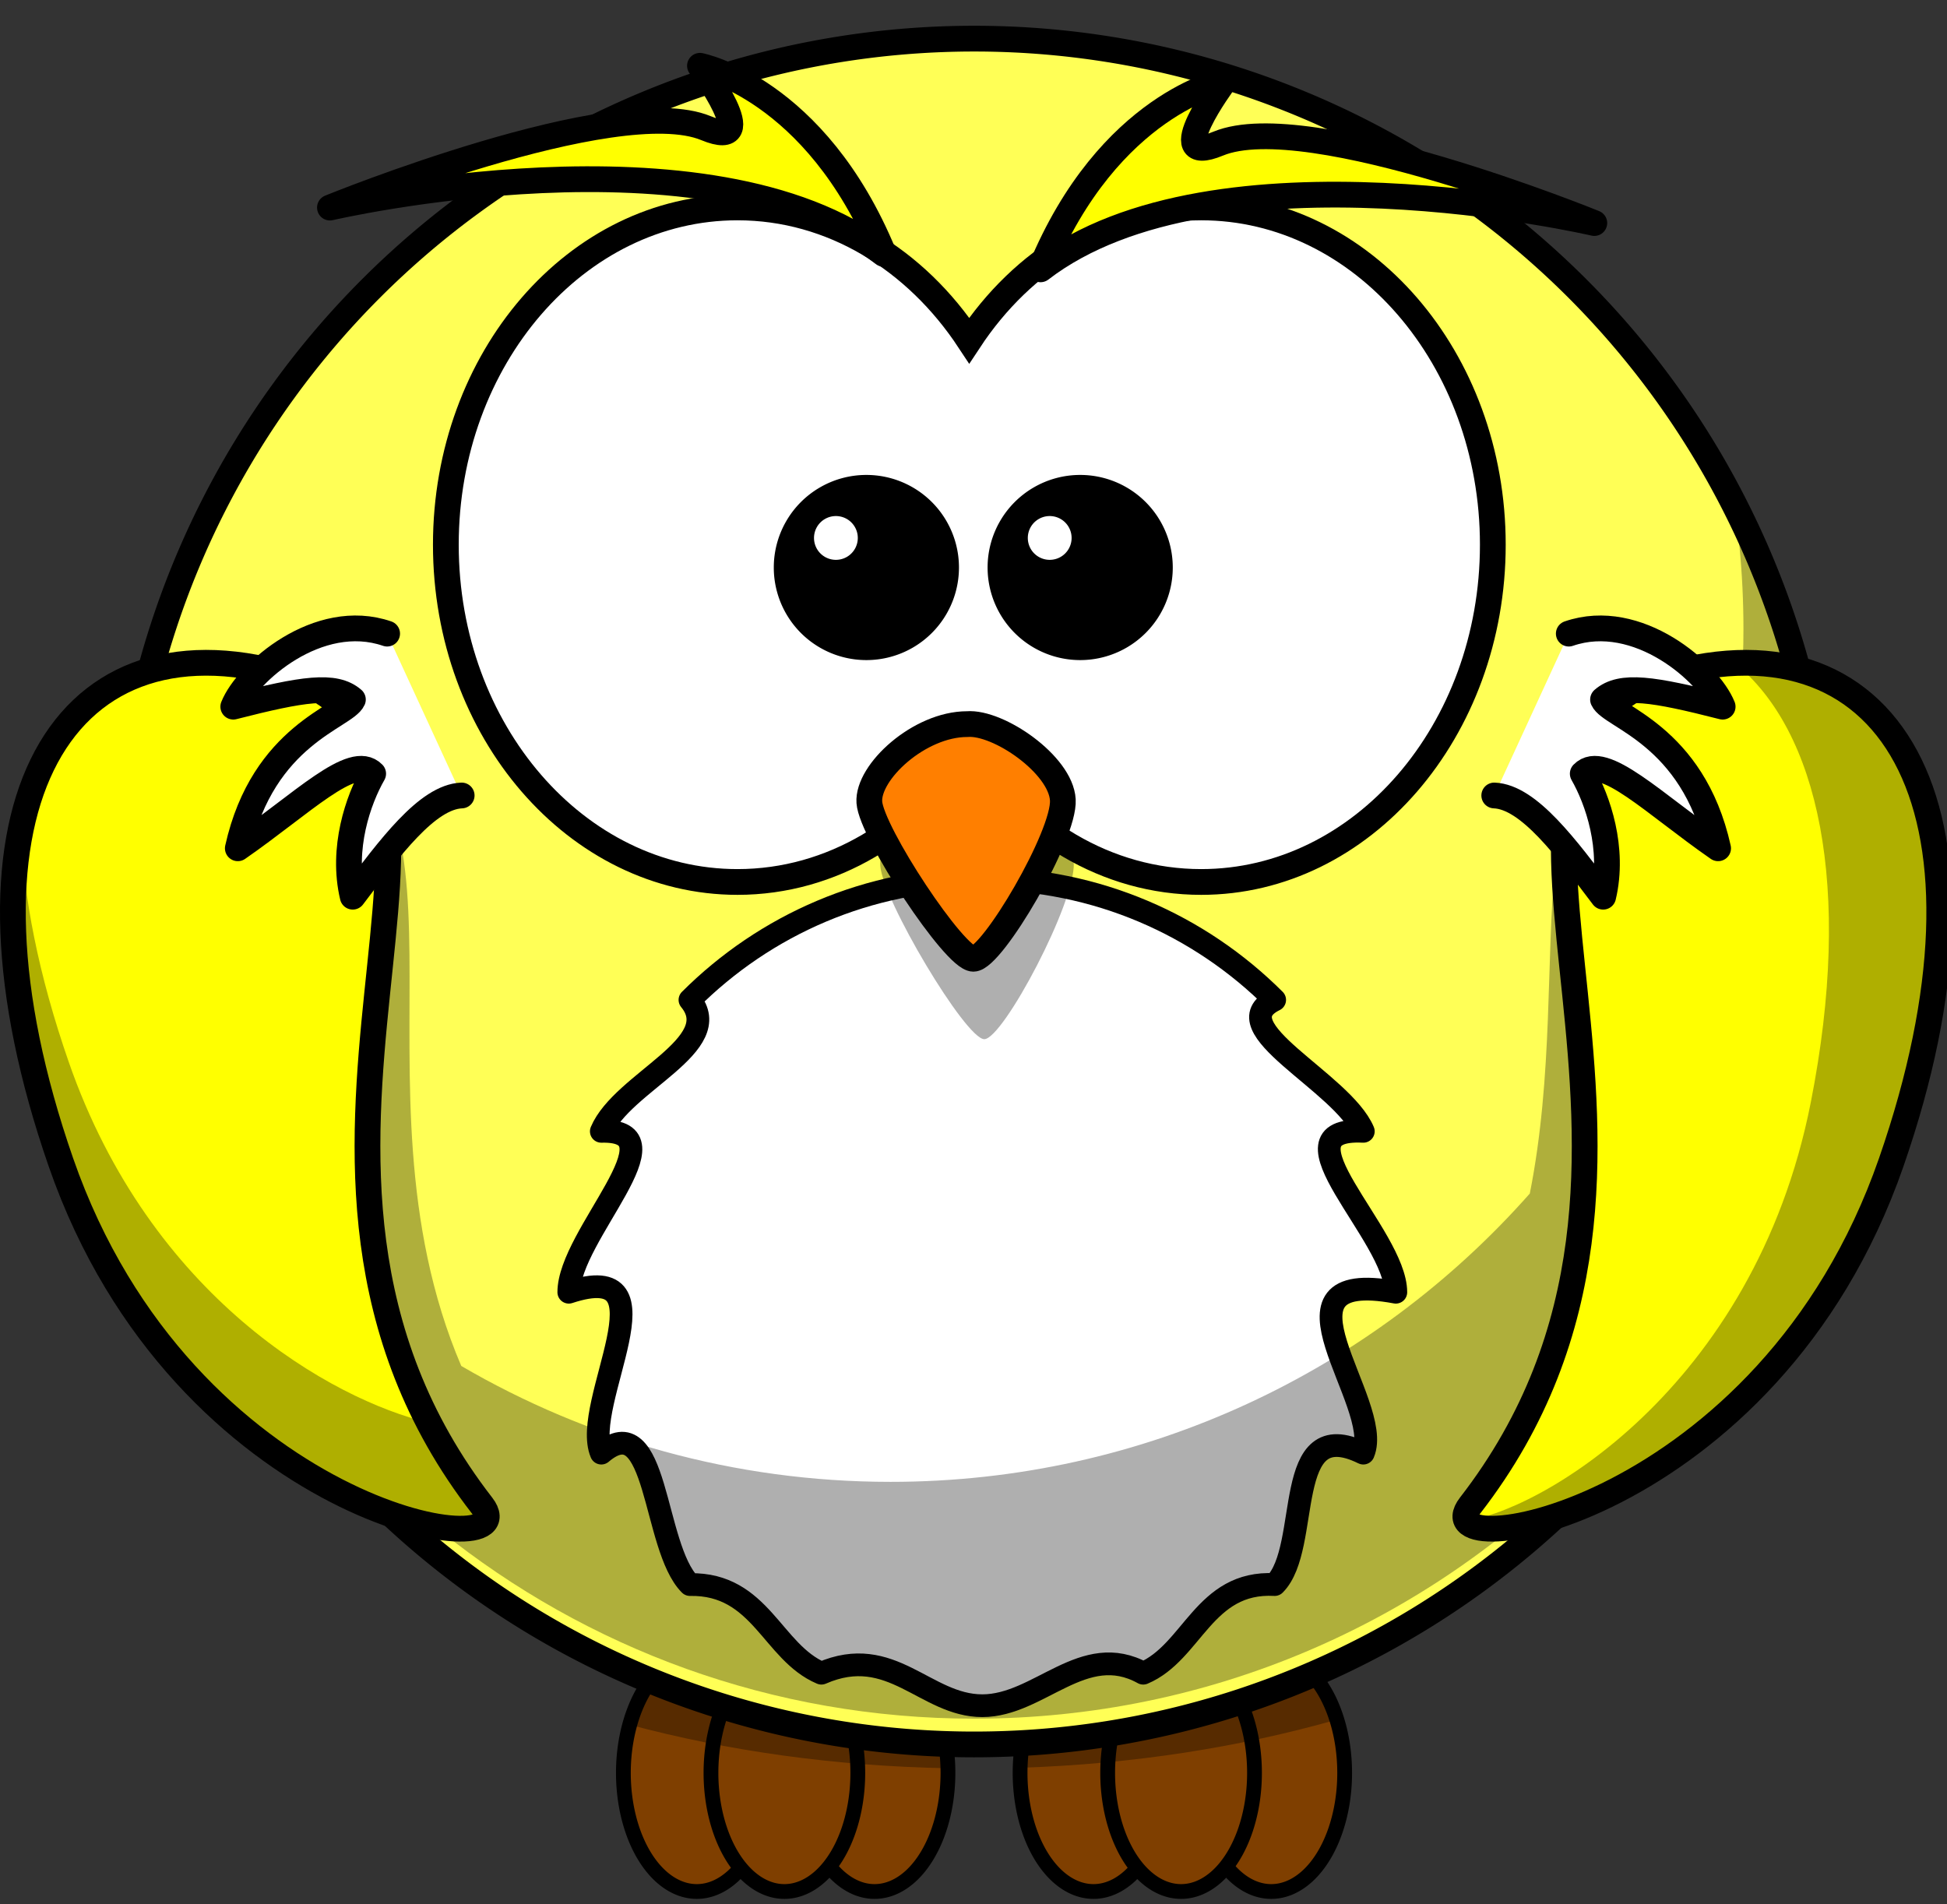 <?xml version="1.0"?><svg width="377.916" height="369.676" xmlns="http://www.w3.org/2000/svg">
 <rect width="100%" height="100%" fill="#333333" stroke="none"/>
 <title>yellow owle</title>

 <g>
  <title>Layer 1</title>
  <path d="m184,344.152a14.25,23.024 0 1 1 -28.5,0a14.25,23.024 0 1 1 28.5,0z" stroke-width="2.869" stroke-miterlimit="4" stroke-linejoin="round" stroke-linecap="round" stroke="#000000" fill-rule="nonzero" fill="#7f3f00" id="path3226"/>
  <path d="m149.5,344.152a14.25,23.024 0 1 1 -28.5,0a14.25,23.024 0 1 1 28.5,0z" stroke-width="2.869" stroke-miterlimit="4" stroke-linejoin="round" stroke-linecap="round" stroke="#000000" fill-rule="nonzero" fill="#7f3f00" id="path3228"/>
  <path d="m166.5,344.152a14.25,23.024 0 1 1 -28.5,0a14.25,23.024 0 1 1 28.5,0z" stroke-width="2.869" stroke-miterlimit="4" stroke-linejoin="round" stroke-linecap="round" stroke="#000000" fill-rule="nonzero" fill="#7f3f00" id="path3230"/>
  <path d="m261,344.152a14.25,23.024 0 1 1 -28.5,0a14.25,23.024 0 1 1 28.5,0z" stroke-width="2.869" stroke-miterlimit="4" stroke-linejoin="round" stroke-linecap="round" stroke="#000000" fill-rule="nonzero" fill="#7f3f00" id="path3224"/>
  <path d="m226.5,344.152a14.25,23.024 0 1 1 -28.5,0a14.25,23.024 0 1 1 28.5,0z" stroke-width="2.869" stroke-miterlimit="4" stroke-linejoin="round" stroke-linecap="round" stroke="#000000" fill-rule="nonzero" fill="#7f3f00" id="path3220"/>
  <path d="m243.5,344.152a14.25,23.024 0 1 1 -28.5,0a14.25,23.024 0 1 1 28.5,0z" stroke-width="2.869" stroke-miterlimit="4" stroke-linejoin="round" stroke-linecap="round" stroke="#000000" fill-rule="nonzero" fill="#7f3f00" id="path3222"/>
  <path d="m135.25,321.125c-5.806,0 -10.78,5.63 -13,13.688c18.971,5.074 39.814,8.034 61.719,8.437c-0.299,-12.285 -6.543,-22.125 -14.219,-22.125c-3.301,0 -6.333,1.827 -8.75,4.875c-2.417,-3.048 -5.449,-4.875 -8.75,-4.875c-3.186,0 -6.126,1.705 -8.5,4.563c-2.374,-2.858 -5.314,-4.563 -8.5,-4.563zm77,0c-7.656,0 -13.891,9.79 -14.219,22.031c21.881,-0.704 42.616,-3.983 61.438,-9.343c-2.347,-7.516 -7.157,-12.688 -12.719,-12.688c-3.301,0 -6.333,1.827 -8.75,4.875c-2.417,-3.048 -5.449,-4.875 -8.75,-4.875c-3.186,0 -6.126,1.705 -8.5,4.563c-2.374,-2.858 -5.314,-4.563 -8.5,-4.563z" stroke-width="6.429" stroke-miterlimit="4" stroke-linecap="round" fill-rule="nonzero" fill-opacity="0.314" fill="#000000" id="path3250"/>
  <path d="m354.658,173.064a165.564,165.564 0 1 1 -331.128,0a165.564,165.564 0 1 1 331.128,0z" stroke-width="5" stroke-miterlimit="4" stroke-linecap="round" stroke="#000000" fill-rule="nonzero" fill="#ffff56" id="path2385"/>
  <path d="m270.932,250.846c-26.5,-4.923 -2.247,21.631 -6.311,31.233c-16.063,-7.898 -9.942,18.25 -17.206,25.514c-13.764,-0.736 -15.913,13.143 -25.514,17.206c-11.602,-6.436 -20.157,6.311 -31.233,6.311c-11.076,0 -17.631,-12.247 -31.233,-6.311c-9.601,-4.063 -11.75,-17.442 -25.514,-17.206c-7.264,-7.264 -6.143,-34.912 -17.206,-25.514c-4.064,-9.602 14.689,-38.156 -6.311,-31.233c0,-11.076 22.247,-31.631 6.311,-31.233c4.063,-9.601 24.442,-16.75 17.206,-25.513c14.528,-14.528 34.594,-23.518 56.747,-23.518c22.153,0 42.219,8.99 56.747,23.518c-10.736,5.263 13.143,15.912 17.206,25.513c-17.936,-0.898 6.311,20.157 6.311,31.233z" stroke-width="4.412" stroke-miterlimit="4" stroke-linejoin="round" stroke-linecap="round" stroke="#000000" fill-rule="nonzero" fill="#ffffff" id="path3167"/>
  <path d="m335.375,90.5c1.981,10.232 3.031,20.785 3.031,31.594c0,3.73 -0.132,7.425 -0.375,11.094c-3.672,-0.183 -7.578,0.019 -11.75,0.625c-35.215,7.498 -20.173,51.664 -29.343,97.875c-30.343,34.328 -74.71,55.968 -124.094,55.968c-30.374,0 -58.832,-8.207 -83.313,-22.5c-23.679,-55.442 8.076,-115.664 -33.656,-126.062c-46.11,-8.326 -63.97,34.456 -34.156,98.562c16.461,35.394 43.723,52.78 63.781,59.532c28.363,22.8 64.392,36.437 103.594,36.437c45.949,0 87.557,-18.739 117.562,-49c17.454,-8.717 36.862,-24.595 50.344,-51.156c25.212,-49.671 20.385,-87.079 -5.469,-97.438c-3.17,-16.136 -8.666,-31.442 -16.156,-45.531z" stroke-width="5" stroke-miterlimit="4" fill-rule="evenodd" fill-opacity="0.314" fill="#000000" id="path3211"/>
  <path d="m55.737,131.045c48.111,17.3 -14.163,94.143 37.819,161.192c9.608,12.393 -57.868,2.091 -81.723,-66.585c-23.198,-66.786 -1.132,-107.539 43.904,-94.607z" stroke-width="5" stroke-miterlimit="4" stroke="#000000" fill-rule="evenodd" fill="#ffff00" id="path3169"/>
  <path d="m323.179,131.045c-48.111,17.3 14.164,94.143 -37.819,161.192c-9.608,12.393 57.868,2.091 81.723,-66.585c23.198,-66.786 1.132,-107.539 -43.904,-94.607z" stroke-width="5" stroke-miterlimit="4" stroke="#000000" fill-rule="evenodd" fill="#ffff00" id="path3800"/>
  <path d="m304.504,122.998c13.389,-4.609 27.221,7.583 29.865,14.179c-13.512,-3.452 -19.719,-4.425 -23.218,-1.38c1.507,3.371 17.408,6.742 22.337,28.871c-12.429,-8.617 -22.303,-18.576 -26.272,-14.483c2.881,5.034 6.199,14.497 3.963,23.881c-7.141,-9.425 -14.438,-19.379 -21.141,-19.648" stroke-width="5" stroke-miterlimit="4" stroke-linejoin="round" stroke-linecap="round" stroke="#000000" fill-rule="evenodd" fill="#ffffff" id="path2413"/>
  <path d="m143.143,40.264c-31.234,0 -56.603,29.331 -56.603,65.472c0,36.14 25.369,65.471 56.603,65.471c18.356,0 34.645,-10.14 44.985,-25.829c10.34,15.7 26.664,25.829 45.027,25.829c31.235,0 56.604,-29.331 56.604,-65.471c0,-36.141 -25.369,-65.472 -56.604,-65.472c-18.361,0 -34.687,10.133 -45.027,25.829c-10.341,-15.685 -26.631,-25.829 -44.985,-25.829z" stroke-width="5" stroke-miterlimit="4" stroke-linecap="round" stroke="#000000" fill-rule="nonzero" fill="#ffffff" id="path2387"/>
  <path d="m189.843,151.173c-9.288,0 -19.384,10.327 -18.98,16.85c0.404,6.522 16.557,33.699 20.191,33.699c3.635,0 17.769,-26.633 17.365,-34.243c-0.404,-7.609 -12.519,-16.85 -18.576,-16.306z" stroke-width="5" stroke-miterlimit="4" fill-rule="evenodd" fill-opacity="0.314" fill="#000000" id="path3407"/>
  <path d="m187.721,140.564c-9.288,0 -19.383,9.306 -18.979,15.184c0.403,5.877 16.556,30.367 20.191,30.367c3.634,0 17.768,-24 17.364,-30.857c-0.403,-6.857 -12.518,-15.184 -18.576,-14.694z" stroke-width="5" stroke-miterlimit="4" stroke="#000000" fill-rule="evenodd" fill="#ff7f00" id="path2391"/>
  <path d="m184.552,110.165a16.387,16.387 0 1 1 -32.774,0a16.387,16.387 0 1 1 32.774,0z" stroke-width="3.169" stroke-miterlimit="4" stroke-linecap="round" stroke="#000000" fill-rule="nonzero" fill="#000000" id="path2411"/>
  <path d="m75.144,122.998c-13.389,-4.609 -27.221,7.583 -29.865,14.179c13.512,-3.452 19.72,-4.425 23.218,-1.38c-1.507,3.371 -17.408,6.742 -22.337,28.871c12.429,-8.617 22.304,-18.576 26.272,-14.483c-2.881,5.034 -6.2,14.497 -3.964,23.881c7.141,-9.425 14.439,-19.379 21.142,-19.648" stroke-width="5" stroke-miterlimit="4" stroke-linejoin="round" stroke-linecap="round" stroke="#000000" fill-rule="evenodd" fill="#ffffff" id="path3193"/>
  <path d="m201.971,52.283c13.275,-32.16 35.665,-36.513 35.665,-36.513c0,0 -12.453,16.775 -1.174,12.109c17.465,-7.226 72.997,15.418 72.997,15.418c0,0 -73.575,-17.126 -107.488,8.986z" stroke-width="5" stroke-miterlimit="4" stroke-linejoin="round" stroke="#000000" fill-rule="evenodd" fill="#ffff00" id="path3283"/>
  <path d="m171.529,49.283c-13.275,-32.16 -35.665,-36.513 -35.665,-36.513c0,0 12.453,16.775 1.174,12.109c-17.465,-7.226 -72.997,15.418 -72.997,15.418c0,0 73.575,-17.126 107.488,8.986z" stroke-width="5" stroke-miterlimit="4" stroke-linejoin="round" stroke="#000000" fill-rule="evenodd" fill="#ffff00" id="path3285"/>
  <path d="m226.052,110.165a16.387,16.387 0 1 1 -32.774,0a16.387,16.387 0 1 1 32.774,0z" stroke-width="3.169" stroke-miterlimit="4" stroke-linecap="round" stroke="#000000" fill-rule="nonzero" fill="#000000" id="path3301"/>
  <path d="m166.5,104.426a4.25,4.25 0 1 1 -8.5,0a4.25,4.25 0 1 1 8.5,0z" stroke-width="5" stroke-miterlimit="4" stroke-linejoin="round" fill-rule="nonzero" fill="#ffffff" id="path3341"/>
  <path d="m208,104.426a4.25,4.25 0 1 1 -8.5,0a4.25,4.25 0 1 1 8.5,0z" stroke-width="5" stroke-miterlimit="4" stroke-linejoin="round" fill-rule="nonzero" fill="#ffffff" id="path3343"/>
  <path d="m337.938,128.656c-0.413,0 -0.832,0.021 -1.25,0.032c16.212,13.064 23.073,43.297 14.781,85.343c-11.023,55.895 -53.577,80.008 -67.719,81.282c4.592,6.526 60.971,-8.126 82.344,-69.657c20.298,-58.437 5.92,-96.95 -28.156,-97z" stroke-width="5" stroke-miterlimit="4" fill-rule="evenodd" fill-opacity="0.314" fill="#000000" id="path3200"/>
  <path d="m4.062,160.844c-3.452,16.506 -1.299,38.672 7.781,64.812c23.855,68.676 91.327,78.987 81.719,66.594c-4.109,-5.3 -7.52,-10.675 -10.312,-16.062c-18.951,-4.542 -54.048,-24.377 -69.906,-70.032c-5.88,-16.926 -8.854,-32.18 -9.281,-45.312zm71.281,6.344c-0.883,8.536 -1.856,17.611 -2.281,27.125c0.993,-9.791 2.079,-18.942 2.281,-27.125z" stroke-width="5" stroke-miterlimit="4" fill-rule="evenodd" fill-opacity="0.314" fill="#000000" id="path3205"/>
 </g>
</svg>